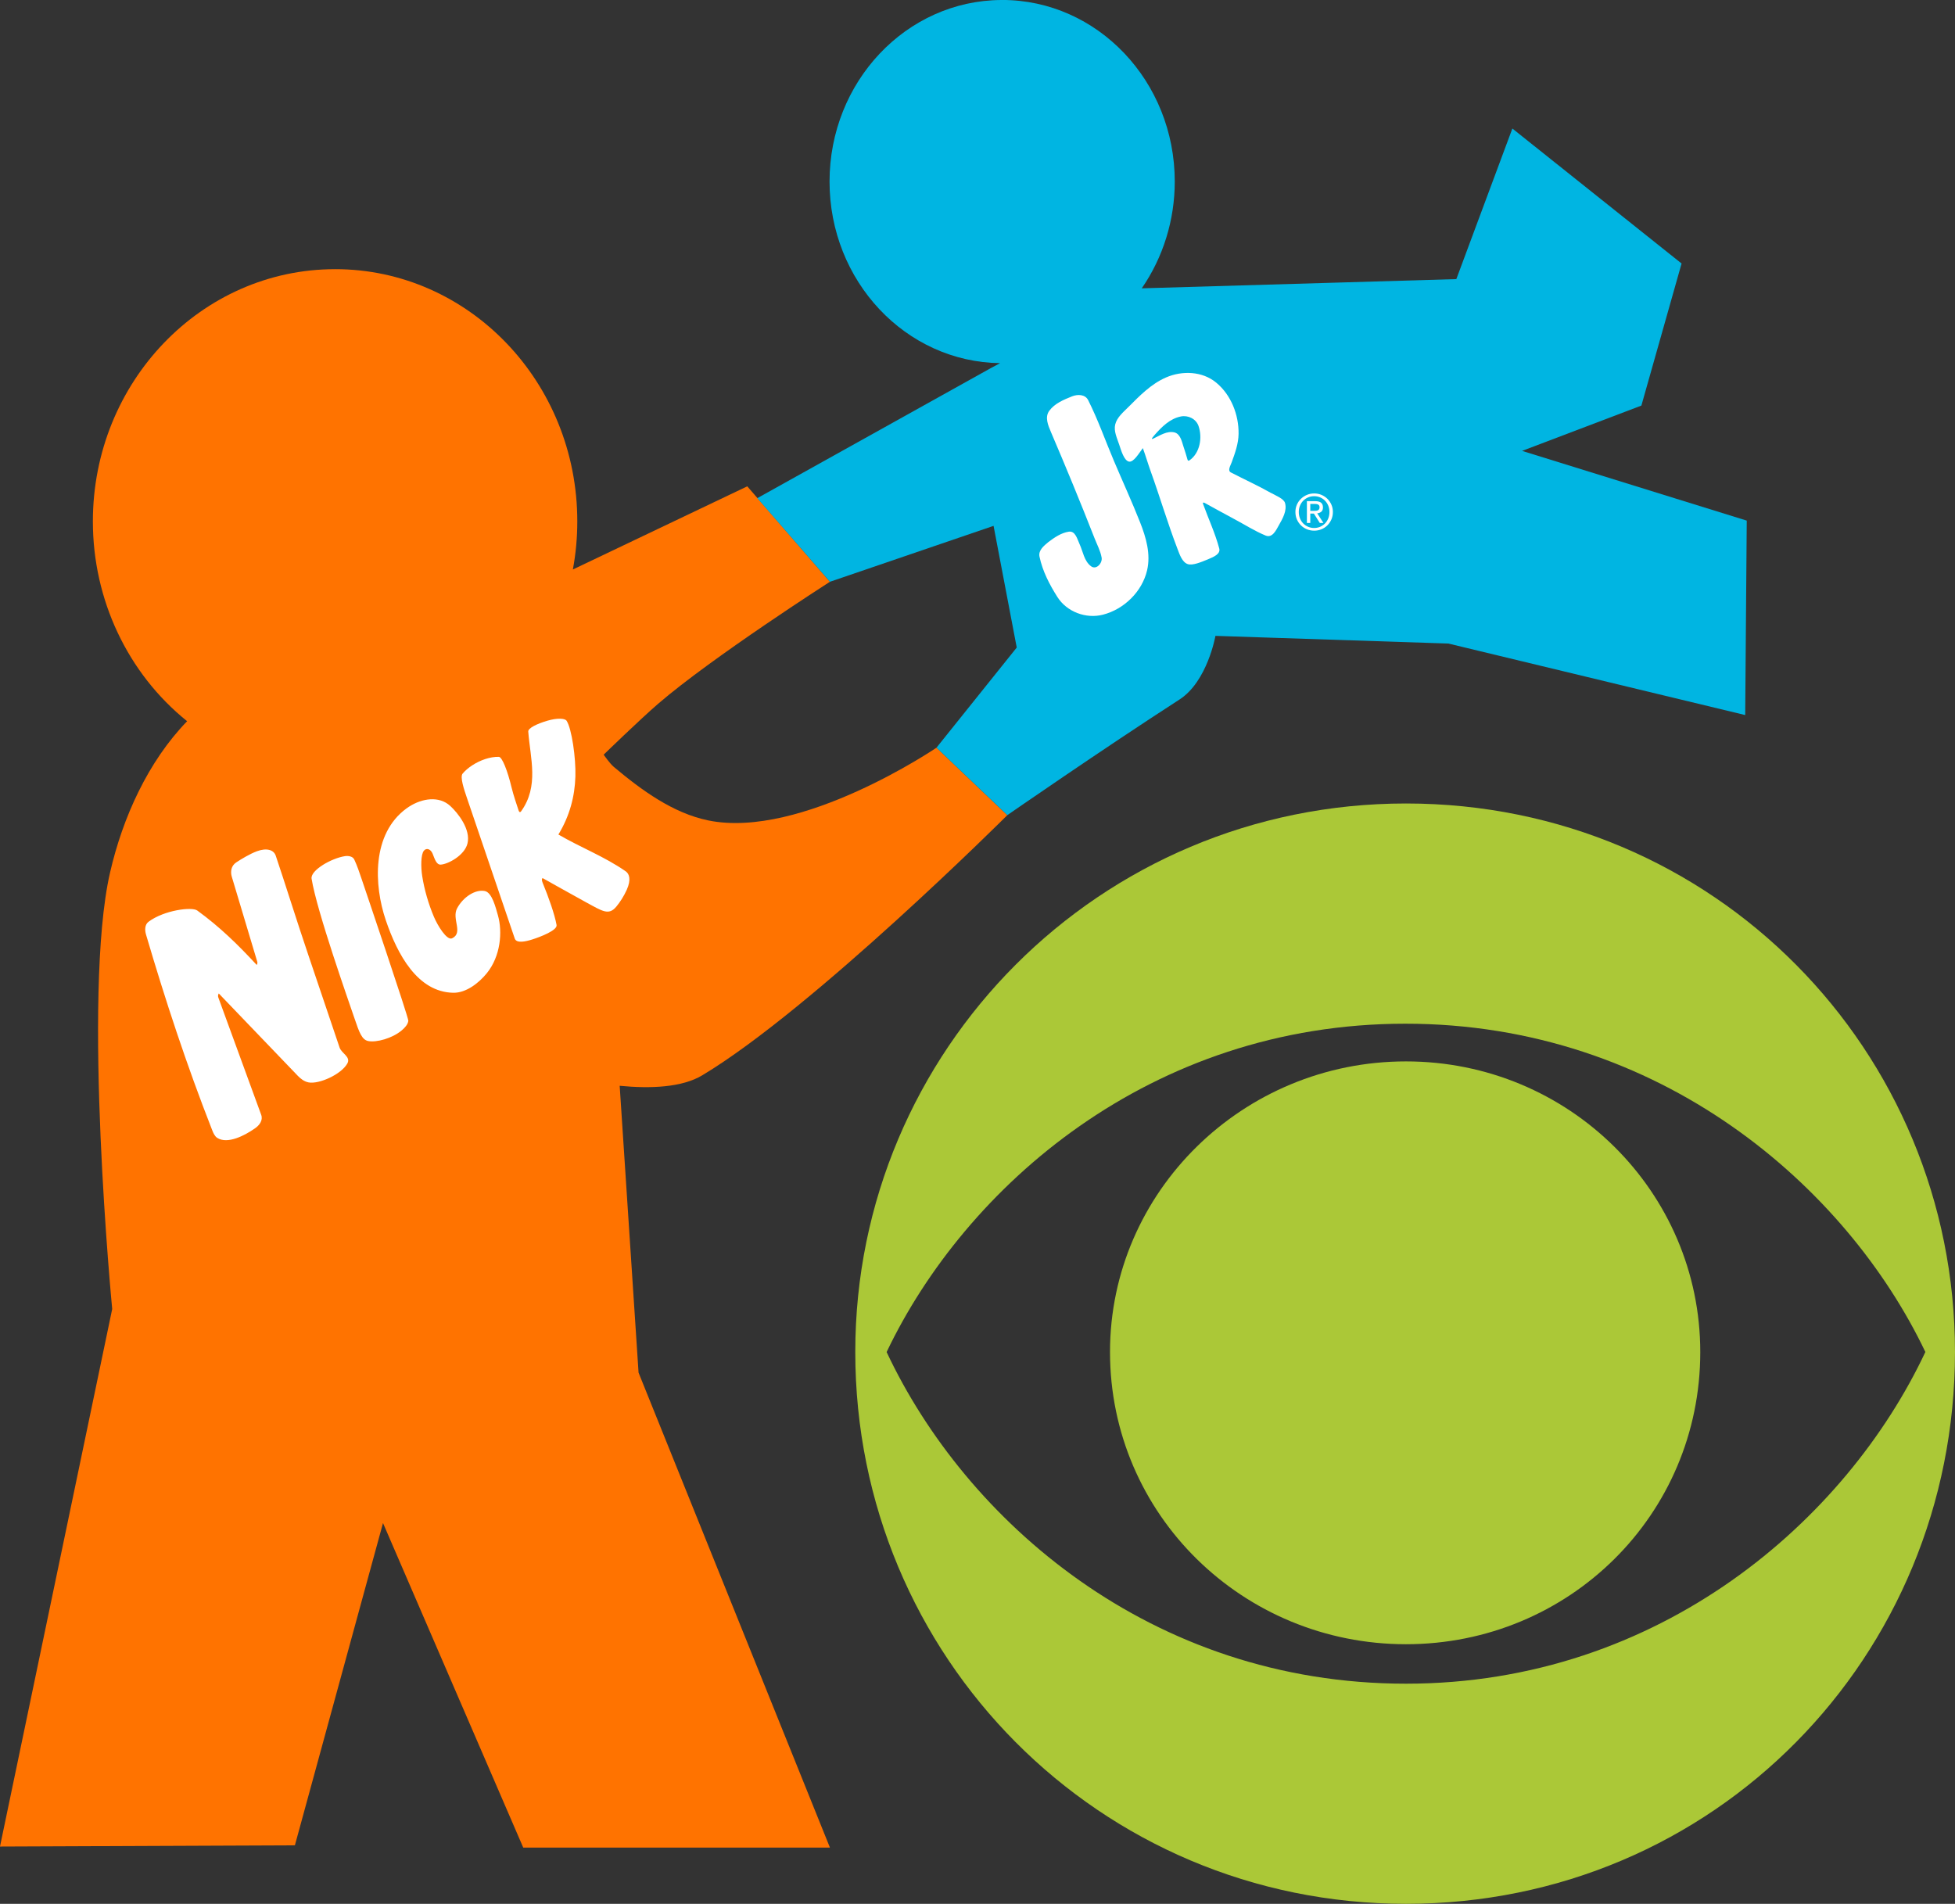 <?xml version="1.0" encoding="UTF-8" standalone="no"?>
<svg
   xmlns:dc="http://purl.org/dc/elements/1.1/"
   xmlns:cc="http://creativecommons.org/ns#"
   xmlns:rdf="http://www.w3.org/1999/02/22-rdf-syntax-ns#"
   xmlns:svg="http://www.w3.org/2000/svg"
   xmlns="http://www.w3.org/2000/svg"
   xmlns:sodipodi="http://sodipodi.sourceforge.net/DTD/sodipodi-0.dtd"
   xmlns:inkscape="http://www.inkscape.org/namespaces/inkscape"
   width="107.716mm"
   height="104.906mm"
   viewBox="0 0 107.716 104.906"
   version="1.1"
   id="svg8"
   inkscape:version="1.0.2-2 (e86c870879, 2021-01-15)"
   sodipodi:docname="Nick_Jr._on_CBS_2000.svg">
  <rect x="0" y="0" width="107.716" height="104.906" fill="#333333" stroke="none"/>
  <defs
     id="defs2" />
  <sodipodi:namedview
     fit-margin-bottom="0"
     fit-margin-right="0"
     fit-margin-left="0"
     fit-margin-top="0"
     id="base"
     pagecolor="#ffffff"
     bordercolor="#666666"
     borderopacity="1.0"
     inkscape:pageopacity="0.0"
     inkscape:pageshadow="2"
     inkscape:zoom="1"
     inkscape:cx="201.3386"
     inkscape:cy="174.72136"
     inkscape:document-units="mm"
     inkscape:current-layer="layer1"
     inkscape:document-rotation="0"
     showgrid="false"
     inkscape:window-width="1366"
     inkscape:window-height="705"
     inkscape:window-x="-8"
     inkscape:window-y="-8"
     inkscape:window-maximized="1"
     inkscape:snap-global="false" />
  <g
     inkscape:label="Layer 1"
     inkscape:groupmode="layer"
     id="layer1"
     transform="translate(-58.926,-102.763)">
    <g
       id="g9952">
      <path
         sodipodi:nodetypes="ccccccccccccccccccccccccc"
         d="m 77.389,117.595 c -7.371,0 -13.346,6.224 -13.346,13.902 7e-5,4.309 1.918,8.374 5.193,11.006 -2.143,2.212 -3.548,5.292 -4.248,8.347 -1.549,6.76 0.12,24.043 0.12,24.043 l -6.183,29.619 16.249,-0.067 4.855,-17.758 7.727,17.884 H 104.654 L 94.109,178.399 93.069,162.593 c 1.713,0.165 3.435,0.091 4.547,-0.576 6.089,-3.647 16.811,-14.336 16.811,-14.336 l -3.901,-3.719 c 0,0 -7.458,5.065 -12.583,4.007 -1.932,-0.399 -3.658,-1.656 -5.194,-2.945 -0.223,-0.187 -0.562,-0.676 -0.562,-0.676 0,0 1.987,-1.932 3.014,-2.817 2.967,-2.555 9.452,-6.711 9.452,-6.711 l -4.554,-5.259 -9.609,4.582 c 0.162,-0.872 0.244,-1.758 0.244,-2.647 -2.2e-5,-7.678 -5.975,-13.902 -13.346,-13.902 z"
         style="fill:#ff7300;fill-opacity:1;stroke:none;stroke-width:0.121px;stroke-linecap:butt;stroke-linejoin:miter;stroke-opacity:1"
         id="path847"
         inkscape:connector-curvature="0" />
      <path
         sodipodi:nodetypes="ccccccccccccccccccccccccc"
         d="m 114.095,102.763 c -5.234,0.028 -9.463,4.5 -9.463,10.006 8e-5,5.479 4.189,9.939 9.397,10.005 l -0.5,0.266 -12.876,7.172 4.001,4.608 9.015,-3.081 1.277,6.705 -4.421,5.517 3.901,3.719 c 0,0 5.178,-3.588 9.49,-6.374 1.538,-0.994 1.978,-3.505 1.978,-3.505 l 12.835,0.423 16.354,3.94 0.085,-10.714 -12.378,-3.842 6.573,-2.497 2.214,-7.829 -9.323,-7.437 -3.087,8.297 -17.332,0.508 c 1.181,-1.71 1.818,-3.769 1.818,-5.883 4e-5,-5.526 -4.258,-10.006 -9.511,-10.006 -0.016,-4e-5 -0.032,-4e-5 -0.049,0 z"
         style="fill:#00b5e2;fill-opacity:1;stroke:none;stroke-width:0.121px;stroke-linecap:butt;stroke-linejoin:miter;stroke-opacity:1"
         id="path855"
         inkscape:connector-curvature="0" />
      <path
         id="path885"
         style="font-size:39.444px;line-height:1.25;font-family:NickBalloon;-inkscape-font-specification:NickBalloon;letter-spacing:0px;word-spacing:0px;writing-mode:lr-tb;fill:#ffffff;fill-opacity:1;stroke:none;stroke-width:0.359"
         d="m 124.359,128.1 c 0.019,0.07 0.075,0.051 0.106,0.029 0.579,-0.405 0.718,-1.248 0.498,-1.891 -0.135,-0.393 -0.571,-0.607 -0.973,-0.527 -0.605,0.12 -1.06,0.58 -1.45,1.022 -0.032,0.037 -0.076,0.086 -0.107,0.129 -0.051,0.069 -0.071,0.12 0.041,0.068 0.361,-0.17 0.746,-0.434 1.15,-0.343 0.323,0.073 0.411,0.473 0.5,0.756 0.079,0.248 0.165,0.495 0.235,0.758 z m 4.602,1.827 c 0.275,0.156 0.704,0.313 0.77,0.561 0.114,0.425 -0.138,0.857 -0.345,1.222 -0.148,0.262 -0.354,0.719 -0.728,0.563 -0.609,-0.253 -1.167,-0.611 -1.748,-0.92 -0.541,-0.288 -1.074,-0.585 -1.615,-0.881 -0.071,-0.039 -0.105,-0.002 -0.089,0.042 0.295,0.823 0.667,1.61 0.897,2.469 0.08,0.297 -0.273,0.456 -0.614,0.597 -0.392,0.162 -0.851,0.353 -1.116,0.268 -0.314,-0.101 -0.454,-0.538 -0.571,-0.843 -0.542,-1.414 -0.97,-2.869 -1.483,-4.293 -0.15,-0.417 -0.271,-0.842 -0.425,-1.257 -0.208,0.272 -0.511,0.804 -0.771,0.742 -0.267,-0.064 -0.423,-0.606 -0.534,-0.941 -0.117,-0.355 -0.307,-0.737 -0.217,-1.105 0.096,-0.393 0.447,-0.679 0.73,-0.963 0.619,-0.62 1.248,-1.269 2.069,-1.626 0.893,-0.388 2.003,-0.347 2.767,0.286 0.82,0.679 1.246,1.771 1.231,2.823 -0.008,0.541 -0.195,1.062 -0.38,1.567 -0.074,0.201 -0.239,0.457 -0.042,0.559 0.756,0.392 1.49,0.723 2.21,1.13 z m -12.281,2.711 c 0.339,-0.255 0.712,-0.514 1.134,-0.578 0.364,-0.056 0.466,0.411 0.589,0.673 0.195,0.417 0.252,0.951 0.643,1.236 0.289,0.21 0.631,-0.18 0.577,-0.483 -0.066,-0.372 -0.251,-0.71 -0.388,-1.06 -0.771,-1.968 -1.577,-3.922 -2.408,-5.865 -0.15,-0.352 -0.345,-0.808 -0.092,-1.157 0.298,-0.412 0.799,-0.616 1.259,-0.801 0.3,-0.12 0.722,-0.12 0.887,0.208 0.545,1.082 0.945,2.229 1.418,3.344 0.479,1.131 0.992,2.247 1.443,3.389 0.329,0.832 0.597,1.749 0.386,2.647 -0.277,1.175 -1.267,2.142 -2.43,2.442 -0.934,0.242 -1.991,-0.153 -2.512,-0.974 -0.435,-0.686 -0.819,-1.425 -0.986,-2.224 -0.073,-0.349 0.244,-0.599 0.48,-0.796"
         sodipodi:nodetypes="cccccccccccccccccccccccccccccccccccccccccccccccccccc" />
      <path
         id="path2997-2"
         style="fill:#abc837;fill-opacity:1;stroke:none;stroke-width:0.795"
         d="m 136.392,161.249 c -8.985,0 -16.307,7.183 -16.307,16.012 0,8.963 7.323,16.103 16.307,16.103 8.985,0 16.215,-7.14 16.215,-16.097 0,-8.829 -7.231,-16.018 -16.215,-16.018 z m 28.617,16.012 c -4.338,9.234 -14.605,18.278 -28.616,18.278 -14.102,0 -24.282,-9.044 -28.616,-18.275 4.335,-9.092 14.517,-18.089 28.572,-18.092 14.055,-0.003 24.322,8.994 28.66,18.089 z M 136.392,147.037 c -16.901,0 -30.342,13.627 -30.342,30.225 0,16.78 13.44,30.407 30.342,30.407 16.99,0 30.249,-13.627 30.249,-30.404 0.003,-16.598 -13.259,-30.228 -30.249,-30.228 z"
         inkscape:connector-curvature="0"
         sodipodi:nodetypes="ccccccccccccccc" />
      <path
         sodipodi:nodetypes="cccccccccccccccccccccccccccccccccccccccccccccccccccccccccccc"
         inkscape:connector-curvature="0"
         d="m 131.315,130.912 c 0.042,0 0.082,-10e-4 0.119,-0.004 0.038,-0.003 0.071,-0.011 0.1,-0.024 0.029,-0.013 0.052,-0.032 0.07,-0.059 0.017,-0.026 0.026,-0.064 0.026,-0.111 0,-0.04 -0.008,-0.072 -0.023,-0.096 -0.015,-0.024 -0.036,-0.042 -0.06,-0.055 -0.025,-0.013 -0.053,-0.021 -0.085,-0.026 -0.032,-0.004 -0.064,-0.007 -0.095,-0.007 h -0.247 v 0.382 z m 0.083,-0.533 c 0.143,0 0.248,0.029 0.317,0.085 0.069,0.057 0.103,0.143 0.103,0.258 0,0.108 -0.03,0.187 -0.091,0.238 -0.06,0.05 -0.136,0.08 -0.225,0.089 l 0.343,0.53 h -0.2 l -0.327,-0.516 h -0.198 v 0.516 h -0.187 v -1.2 h 0.464 z m -0.848,0.946 c 0.043,0.107 0.103,0.2 0.179,0.279 0.076,0.079 0.166,0.14 0.269,0.185 0.103,0.045 0.215,0.067 0.336,0.067 0.119,0 0.23,-0.022 0.332,-0.067 0.102,-0.045 0.192,-0.107 0.268,-0.185 0.076,-0.079 0.135,-0.172 0.178,-0.279 0.043,-0.107 0.064,-0.224 0.064,-0.35 0,-0.123 -0.022,-0.237 -0.064,-0.343 -0.043,-0.106 -0.103,-0.198 -0.178,-0.276 -0.076,-0.078 -0.165,-0.139 -0.268,-0.184 -0.103,-0.045 -0.213,-0.067 -0.332,-0.067 -0.121,0 -0.233,0.022 -0.336,0.067 -0.103,0.045 -0.193,0.106 -0.269,0.184 -0.076,0.078 -0.135,0.17 -0.179,0.276 -0.043,0.106 -0.064,0.22 -0.064,0.343 2e-4,0.127 0.022,0.243 0.064,0.35 z m -0.168,-0.754 c 0.055,-0.125 0.129,-0.232 0.224,-0.324 0.095,-0.091 0.204,-0.163 0.33,-0.216 0.125,-0.052 0.258,-0.078 0.4,-0.078 0.141,0 0.274,0.026 0.398,0.078 0.124,0.052 0.233,0.124 0.327,0.216 0.093,0.092 0.168,0.2 0.222,0.324 0.055,0.125 0.082,0.259 0.082,0.403 0,0.148 -0.027,0.285 -0.082,0.411 -0.055,0.125 -0.129,0.234 -0.222,0.327 -0.093,0.092 -0.202,0.164 -0.327,0.216 -0.125,0.051 -0.257,0.077 -0.398,0.077 -0.141,0 -0.274,-0.026 -0.4,-0.077 -0.125,-0.051 -0.235,-0.123 -0.33,-0.216 -0.094,-0.092 -0.169,-0.202 -0.224,-0.327 -0.055,-0.125 -0.082,-0.262 -0.082,-0.411 -2.1e-4,-0.145 0.027,-0.279 0.082,-0.403 z"
         style="fill:#ffffff;stroke:none;stroke-width:0.208"
         id="path9330" />
      <path
         id="path451-7"
         style="display:inline;fill:#ffffff;fill-opacity:1;stroke:none;stroke-width:0.191"
         d="m 71.7,151.082 1.4,4.673 c 0.031,0.103 -0.03,0.178 -0.03,0.178 -1.036,-1.121 -2.031,-2.093 -3.276,-2.999 -0.296,-0.215 -1.824,-0.021 -2.682,0.619 -0.214,0.16 -0.213,0.46 -0.142,0.702 1.076,3.651 2.224,7.15 3.648,10.785 0.066,0.168 0.142,0.336 0.277,0.423 0.565,0.363 1.511,-0.124 2.091,-0.533 0.231,-0.163 0.444,-0.433 0.33,-0.741 l -2.357,-6.45 c -0.053,-0.142 0.022,-0.232 0.022,-0.232 1.503,1.575 2.849,2.959 4.353,4.536 0.132,0.138 0.341,0.319 0.603,0.365 0.577,0.102 1.782,-0.441 2.123,-1.037 0.214,-0.374 -0.314,-0.558 -0.424,-0.885 0,0 -1.189,-3.525 -1.695,-5.018 -0.668,-1.97 -1.327,-4.092 -1.823,-5.556 -0.107,-0.316 -0.49,-0.445 -1.037,-0.243 -0.386,0.142 -0.885,0.445 -1.14,0.615 -0.278,0.185 -0.33,0.505 -0.243,0.796 z m 9.623,-3.773 c -1.928,1.407 -1.794,4.234 -1.143,6.154 0.645,1.904 1.756,3.964 3.716,4.004 0.729,0.015 1.433,-0.563 1.844,-1.067 0.78,-0.954 0.874,-2.3 0.624,-3.186 -0.126,-0.444 -0.327,-1.274 -0.727,-1.353 -0.521,-0.104 -1.188,0.327 -1.524,0.949 -0.314,0.582 0.359,1.351 -0.277,1.656 -0.287,0.137 -0.795,-0.693 -1.004,-1.188 -0.297,-0.703 -0.528,-1.497 -0.644,-2.244 -0.077,-0.494 -0.079,-1.187 0.094,-1.396 0.143,-0.173 0.375,-0.091 0.48,0.166 0.111,0.272 0.202,0.616 0.449,0.602 0.394,-0.023 1.304,-0.5 1.47,-1.157 0.198,-0.784 -0.531,-1.696 -0.948,-2.077 -0.615,-0.562 -1.543,-0.425 -2.268,0.04 -0.048,0.032 -0.096,0.064 -0.142,0.097 z m -4.612,3.118 c -0.378,0.239 -0.654,0.522 -0.617,0.755 0.286,1.789 2.066,6.816 2.361,7.688 0.266,0.786 0.409,1.188 0.763,1.258 0.44,0.088 1.323,-0.146 1.846,-0.592 0.168,-0.144 0.334,-0.318 0.36,-0.524 0.021,-0.163 -2.462,-7.484 -2.586,-7.852 -0.116,-0.344 -0.233,-0.693 -0.392,-1.034 -0.086,-0.185 -0.34,-0.213 -0.509,-0.188 -0.369,0.055 -0.849,0.249 -1.227,0.488 z m 8.223,-5.485 c -0.202,0.133 -0.381,0.286 -0.519,0.449 -0.156,0.184 0.084,0.887 0.234,1.328 l 2.638,7.758 c 0.098,0.29 0.628,0.158 0.952,0.057 0.461,-0.145 1.405,-0.509 1.353,-0.801 -0.104,-0.582 -0.439,-1.534 -0.765,-2.32 -0.058,-0.139 -0.055,-0.221 -0.008,-0.267 0,0 1.908,1.07 2.393,1.333 0.918,0.498 1.255,0.747 1.679,0.232 0.2,-0.243 0.409,-0.564 0.568,-0.919 0.254,-0.568 0.137,-0.881 -0.055,-1.015 -1.17,-0.816 -2.46,-1.301 -3.712,-2.03 0.621,-1.018 0.903,-2.098 0.937,-3.191 0.032,-1.03 -0.204,-2.65 -0.485,-3.078 -0.089,-0.136 -0.509,-0.163 -1.059,-0.002 -0.548,0.161 -1.069,0.402 -1.053,0.6 0.113,1.476 0.604,3.008 -0.397,4.396 -0.046,0.064 -0.103,0.049 -0.134,-0.048 -0.099,-0.305 -0.283,-0.832 -0.386,-1.26 -0.227,-0.945 -0.524,-1.692 -0.703,-1.697 -0.477,-0.014 -1.032,0.181 -1.476,0.473 z"
         sodipodi:nodetypes="cccccccccccccccccccccccccccccccccccccccccccccccccccccccccccccccccccccccccc" />
    </g>
  </g>
</svg>
